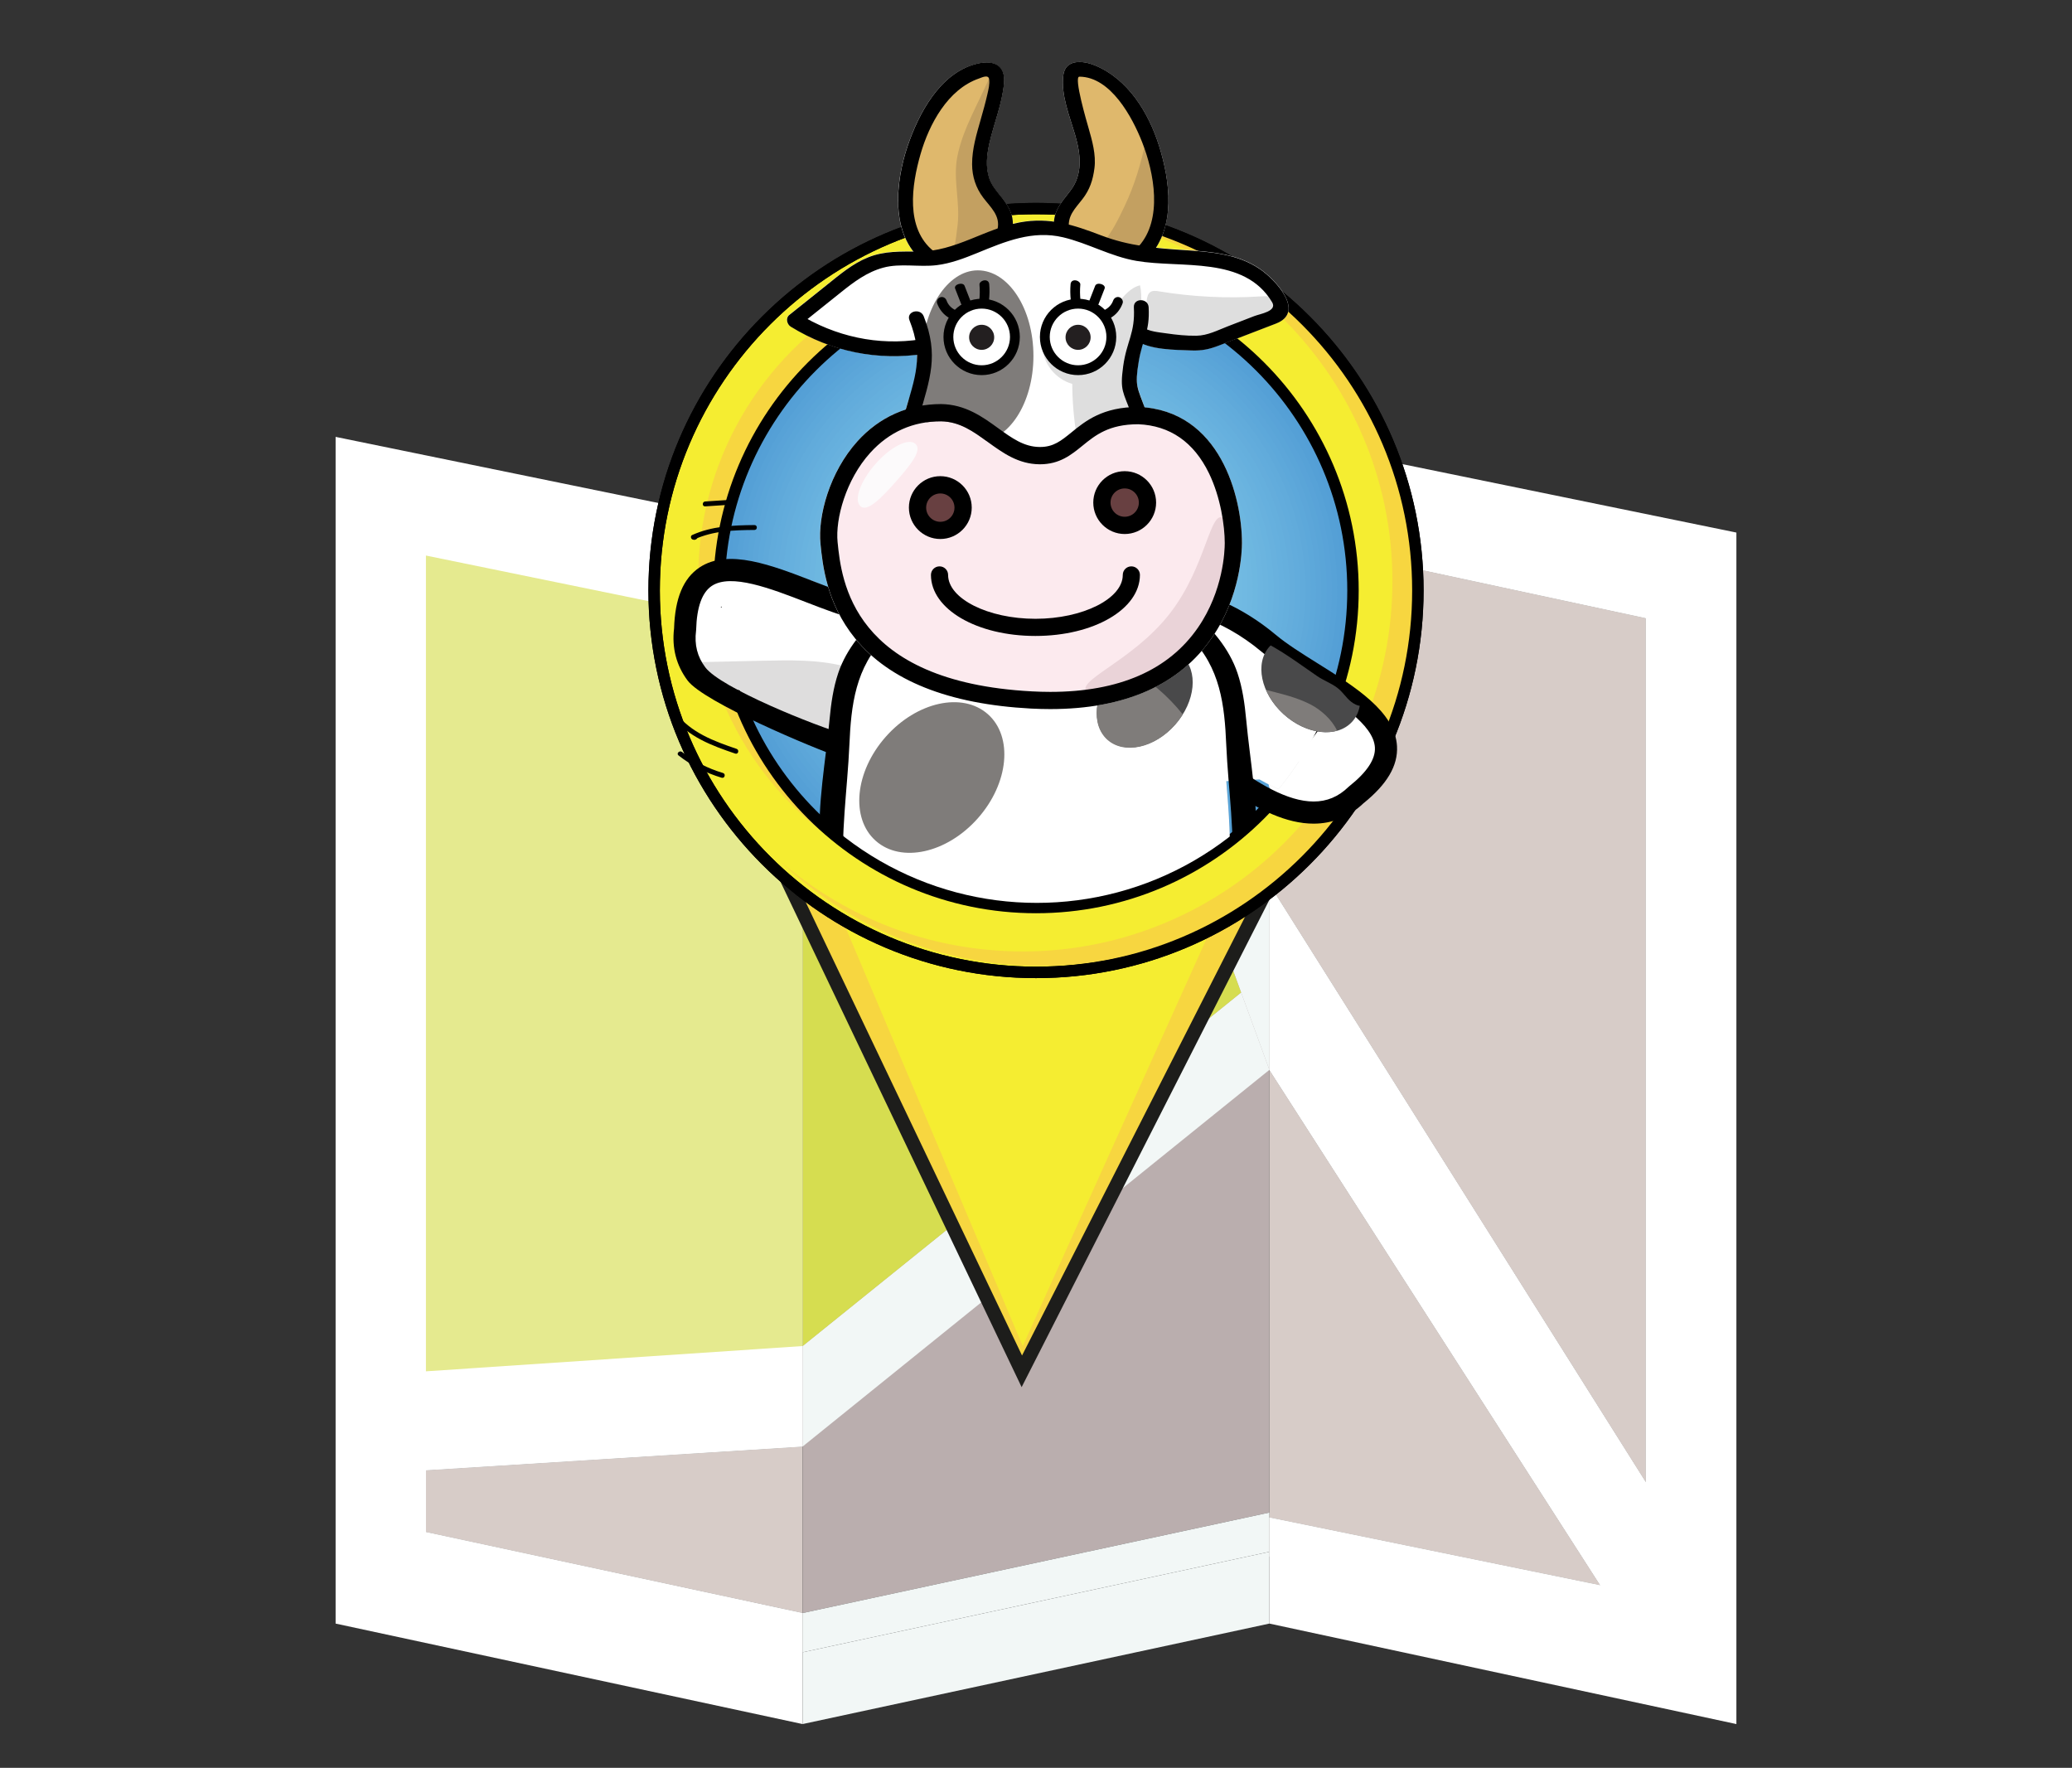 <svg enable-background="new 0 0 444.58 379.28" viewBox="0 0 444.58 379.28" xmlns="http://www.w3.org/2000/svg" xmlns:xlink="http://www.w3.org/1999/xlink"><rect x="0" y="0" width="444.58" height="379.28" fill="#333333" stroke="none"/><clipPath id="a"><circle cx="222.29" cy="126.68" r="68.02"/></clipPath><clipPath id="b"><circle cx="222.29" cy="126.68" r="68.02"/></clipPath><clipPath id="c"><circle cx="222.29" cy="126.68" r="68.02"/></clipPath><clipPath id="d"><circle cx="222.29" cy="126.68" r="68.02"/></clipPath><clipPath id="e"><circle cx="222.29" cy="126.68" r="68.02"/></clipPath><clipPath id="f"><circle cx="222.29" cy="126.68" r="68.02"/></clipPath><clipPath id="g"><circle cx="222.29" cy="126.68" r="68.02"/></clipPath><clipPath id="h"><circle cx="222.29" cy="126.68" r="68.02"/></clipPath><clipPath id="i"><circle cx="222.29" cy="126.68" r="68.02"/></clipPath><clipPath id="j"><circle cx="222.29" cy="126.68" r="68.02"/></clipPath><clipPath id="k"><circle cx="222.29" cy="126.68" r="68.02"/></clipPath><clipPath id="l"><circle cx="222.29" cy="126.68" r="68.02"/></clipPath><clipPath id="m"><circle cx="222.29" cy="126.68" r="68.02"/></clipPath><clipPath id="n"><circle cx="222.29" cy="126.68" r="68.02"/></clipPath><clipPath id="o"><circle cx="222.29" cy="126.68" r="68.02"/></clipPath><clipPath id="p"><circle cx="222.29" cy="126.68" r="68.02"/></clipPath><clipPath id="q"><circle cx="222.29" cy="126.68" r="68.02"/></clipPath><clipPath id="r"><circle cx="222.29" cy="126.68" r="68.02"/></clipPath><clipPath id="s"><circle cx="222.29" cy="126.68" r="68.02"/></clipPath><clipPath id="t"><circle cx="222.29" cy="126.68" r="68.02"/></clipPath><clipPath id="u"><circle cx="222.29" cy="126.68" r="68.02"/></clipPath><clipPath id="v"><circle cx="222.29" cy="126.68" r="68.02"/></clipPath><clipPath id="w"><circle cx="222.29" cy="126.68" r="68.02"/></clipPath><clipPath id="x"><circle cx="222.29" cy="126.68" r="68.02"/></clipPath><clipPath id="y"><circle cx="222.29" cy="126.68" r="68.02"/></clipPath><clipPath id="z"><circle cx="222.29" cy="126.68" r="68.02"/></clipPath><clipPath id="A"><circle cx="222.29" cy="126.68" r="68.02"/></clipPath><clipPath id="B"><circle cx="222.29" cy="126.68" r="68.02"/></clipPath><clipPath id="C"><circle cx="222.29" cy="126.68" r="68.02"/></clipPath><clipPath id="D"><circle cx="222.29" cy="126.68" r="68.02"/></clipPath><clipPath id="E"><circle cx="222.29" cy="126.68" r="68.02"/></clipPath><clipPath id="F"><circle cx="222.29" cy="126.68" r="68.02"/></clipPath><clipPath id="G"><circle cx="222.29" cy="126.68" r="68.02"/></clipPath><clipPath id="H"><circle cx="222.29" cy="126.68" r="68.02"/></clipPath><clipPath id="I"><circle cx="222.29" cy="126.68" r="68.02"/></clipPath><clipPath id="J"><circle cx="222.29" cy="126.68" r="68.02"/></clipPath><clipPath id="K"><circle cx="222.29" cy="126.68" r="68.02"/></clipPath><clipPath id="L"><circle cx="222.29" cy="126.68" r="68.02"/></clipPath><clipPath id="M"><circle cx="222.29" cy="126.68" r="68.02"/></clipPath><clipPath id="N"><circle cx="222.29" cy="126.68" r="68.02"/></clipPath><clipPath id="O"><circle cx="222.29" cy="126.68" r="68.02"/></clipPath><clipPath id="P"><circle cx="222.29" cy="126.68" r="68.02"/></clipPath><clipPath id="Q"><circle cx="222.29" cy="126.68" r="68.02"/></clipPath><clipPath id="R"><circle cx="222.29" cy="126.68" r="68.02"/></clipPath><clipPath id="S"><circle cx="222.29" cy="126.68" r="68.02"/></clipPath><clipPath id="T"><circle cx="222.29" cy="126.68" r="68.02"/></clipPath><clipPath id="U"><circle cx="222.29" cy="126.68" r="68.02"/></clipPath><clipPath id="V"><circle cx="222.29" cy="126.68" r="68.02"/></clipPath><clipPath id="W"><circle cx="222.29" cy="126.68" r="68.02"/></clipPath><clipPath id="X"><circle cx="222.29" cy="126.68" r="68.02"/></clipPath><clipPath id="Y"><circle cx="222.29" cy="126.68" r="68.02"/></clipPath><clipPath id="Z"><circle cx="222.29" cy="126.68" r="68.02"/></clipPath><clipPath id="aa"><circle cx="222.29" cy="126.68" r="68.02"/></clipPath><clipPath id="ab"><circle cx="222.29" cy="126.68" r="68.02"/></clipPath><clipPath id="ac"><circle cx="222.29" cy="126.68" r="68.02"/></clipPath><clipPath id="ad"><circle cx="222.29" cy="126.68" r="68.02"/></clipPath><clipPath id="ae"><circle cx="222.29" cy="126.68" r="68.02"/></clipPath><clipPath id="af"><circle cx="222.29" cy="126.68" r="68.02"/></clipPath><clipPath id="ag"><circle cx="222.29" cy="126.68" r="68.02"/></clipPath><clipPath id="ah"><circle cx="222.29" cy="126.68" r="68.02"/></clipPath><clipPath id="ai"><circle cx="222.29" cy="126.68" r="68.02"/></clipPath><clipPath id="aj"><circle cx="222.46" cy="126.39" r="67.32"/></clipPath><clipPath id="ak"><circle cx="222.46" cy="126.39" r="67.32"/></clipPath><clipPath id="al"><circle cx="222.97" cy="127.37" r="67.33"/></clipPath><path d="m172.21 310.35v35.72h-.04l-80.78-17.37v-13.26z" fill="#d7ccc8"/><path d="m172.21 114.26v196.09l-80.82 5.09v13.26l80.78 17.37h.04v23.82l-100.2-21.56v-254.6z" fill="#fff"/><path d="m272.37 93.73v13.1l-100.16 20.53v-13.1z" fill="#f2f7f6"/><path d="m272.37 115.33v209.18l-1.73.37-98.43 21.19v-210.33l1.64-.33 57.49-11.79 17.66-3.65 23.12-4.72z" fill="#baaeae"/><path d="m172.21 354.49 100.16-21.56v15.4l-100.16 21.56z" fill="#f2f7f6"/><path d="m343.37 340.12-69.36-14.21-1.64-.33v-96.05z" fill="#d7ccc8"/><path d="m353.14 132.62v185.41l-80.77-128.29v-74.49z" fill="#d7ccc8"/><path d="m372.57 114.26v255.63l-100.2-21.56v-22.75l1.64.33 69.36 14.21-71-110.59v-39.79l80.77 128.29v-185.41l-80.77-17.37v-21.52z" fill="#fff"/><path d="m91.39 119.19 79.13 16.22 1.68.33v-8.38l-89.03-18.23v226.23l89.03 19.14v-8.42h-.04l-80.77-17.38z" fill="#fff"/><path d="m272.37 106.83v8.5l-.25-.08-98.27 20.16-1.64.33v-8.38z" fill="#f2f7f6"/><path d="m272.37 324.51v8.42l-100.16 21.56v-8.42l98.43-21.19z" fill="#f2f7f6"/><path d="m361.36 125.96v226.23l-88.99-18.23v-8.38l1.64.33 69.36 14.21 9.77 2.01v-209.51l-80.77-17.37v-8.42z" fill="#fff"/><path d="m353.14 318.03v24.1l-9.77-2.01-71-110.59v-39.79z" fill="#fff"/><path d="m272.37 189.74v39.79l-38.84-106.36 15.47-3.2z" fill="#f2f7f6"/><path d="m272.37 229.53-100.16 80.82v-21.56l94.1-75.85z" fill="#f2f7f6"/><path d="m172.21 288.79v21.56l-80.82 5.09-.9.04v-21.23l.9-.04z" fill="#fff"/><path d="m266.29 212.94-94.08 75.85v-153.05l61.31-12.57z" fill="#d6dd50"/><path d="m172.21 135.74v153.05l-80.82 5.42v-175.02z" fill="#e5ea8f"/><path d="m168.3 187.44 50.95 106.77 53.12-104.47" fill="#f7d640" stroke="#1d1d1b" stroke-miterlimit="10" stroke-width="3"/><path d="m178.01 190.91 41.44 97.88 43.21-95.77" fill="#f5ed31"/><circle cx="222.29" cy="126.68" fill="#f5ed31" r="81.94"/><path d="m222.29 209.85c-45.86 0-83.16-37.31-83.16-83.16s37.31-83.16 83.16-83.16 83.16 37.31 83.16 83.16-37.3 83.16-83.16 83.16zm0-163.88c-44.51 0-80.71 36.2-80.71 80.71s36.2 80.71 80.71 80.71 80.71-36.2 80.71-80.71-36.21-80.71-80.71-80.71z"/><path d="m231.18 45.88c-2.31-.23-4.61-.34-6.88-.37.93.06 1.85.13 2.78.22 43.63 4.25 75.56 43.07 71.31 86.71s-43.07 75.56-86.71 71.31c-17.05-1.66-32.32-8.61-44.34-19.06 12.65 12.16 29.33 20.31 48.16 22.15 44.45 4.33 83.99-28.19 88.32-72.63 4.32-44.46-28.2-84-72.64-88.33z" fill="#f7d640"/><path d="m222.29 209.85c-45.86 0-83.16-37.31-83.16-83.16s37.31-83.16 83.16-83.16 83.16 37.31 83.16 83.16-37.3 83.16-83.16 83.16zm0-163.88c-44.51 0-80.71 36.2-80.71 80.71s36.2 80.71 80.71 80.71 80.71-36.2 80.71-80.71-36.21-80.71-80.71-80.71z"/><circle cx="218.99" cy="123.97" fill="#f7d640" r="69.17"/><path clip-path="url(#a)" d="m154.27 58.67h136.03v136.03h-136.03z" fill="#529dd5"/><circle clip-path="url(#b)" cx="222.29" cy="126.68" fill="#529dd5" r="68.02"/><circle clip-path="url(#c)" cx="222.29" cy="126.68" fill="#549fd6" r="66.88"/><circle clip-path="url(#d)" cx="222.29" cy="126.68" fill="#55a0d6" r="65.75"/><circle clip-path="url(#e)" cx="222.29" cy="126.68" fill="#57a2d7" r="64.61"/><circle clip-path="url(#f)" cx="222.29" cy="126.68" fill="#59a3d8" r="63.48"/><circle clip-path="url(#g)" cx="222.29" cy="126.68" fill="#5aa5d8" r="62.35"/><circle clip-path="url(#h)" cx="222.29" cy="126.68" fill="#5ca6d9" r="61.21"/><circle clip-path="url(#i)" cx="222.29" cy="126.68" fill="#5da8da" r="60.08"/><circle clip-path="url(#j)" cx="222.29" cy="126.68" fill="#5fa9da" r="58.95"/><circle clip-path="url(#k)" cx="222.29" cy="126.68" fill="#61abdb" r="57.81"/><circle clip-path="url(#l)" cx="222.29" cy="126.68" fill="#62acdc" r="56.68"/><circle clip-path="url(#m)" cx="222.29" cy="126.68" fill="#64addc" r="55.55"/><circle clip-path="url(#n)" cx="222.29" cy="126.68" fill="#65afdd" r="54.41"/><circle clip-path="url(#o)" cx="222.29" cy="126.68" fill="#66b0de" r="53.28"/><circle clip-path="url(#p)" cx="222.29" cy="126.68" fill="#68b1de" r="52.15"/><circle clip-path="url(#q)" cx="222.29" cy="126.68" fill="#69b3df" r="51.01"/><circle clip-path="url(#r)" cx="222.29" cy="126.68" fill="#6bb4df" r="49.88"/><circle clip-path="url(#s)" cx="222.29" cy="126.68" fill="#6cb5e0" r="48.75"/><circle clip-path="url(#t)" cx="222.29" cy="126.68" fill="#6db7e0" r="47.61"/><circle clip-path="url(#u)" cx="222.29" cy="126.68" fill="#6fb8e1" r="46.48"/><circle clip-path="url(#v)" cx="222.29" cy="126.68" fill="#70b9e2" r="45.34"/><circle clip-path="url(#w)" cx="222.29" cy="126.68" fill="#71bae2" r="44.21"/><circle clip-path="url(#x)" cx="222.29" cy="126.68" fill="#73bbe3" r="43.08"/><circle clip-path="url(#y)" cx="222.29" cy="126.68" fill="#74bde3" r="41.94"/><circle clip-path="url(#z)" cx="222.29" cy="126.68" fill="#75bee4" r="40.81"/><circle clip-path="url(#A)" cx="222.29" cy="126.68" fill="#76bfe4" r="39.67"/><circle clip-path="url(#B)" cx="222.29" cy="126.68" fill="#77c0e5" r="38.54"/><circle clip-path="url(#C)" cx="222.29" cy="126.68" fill="#78c1e5" r="37.41"/><circle clip-path="url(#D)" cx="222.29" cy="126.68" fill="#7ac2e5" r="36.27"/><circle clip-path="url(#E)" cx="222.29" cy="126.68" fill="#7bc3e6" r="35.14"/><circle clip-path="url(#F)" cx="222.29" cy="126.68" fill="#7cc4e6" r="34.01"/><circle clip-path="url(#G)" cx="222.29" cy="126.68" fill="#7dc5e7" r="32.87"/><circle clip-path="url(#H)" cx="222.29" cy="126.68" fill="#7ec6e7" r="31.74"/><circle clip-path="url(#I)" cx="222.29" cy="126.68" fill="#7fc7e8" r="30.61"/><circle clip-path="url(#J)" cx="222.29" cy="126.68" fill="#80c8e8" r="29.47"/><circle clip-path="url(#K)" cx="222.29" cy="126.68" fill="#81c9e8" r="28.34"/><circle clip-path="url(#L)" cx="222.29" cy="126.68" fill="#82c9e9" r="27.21"/><circle clip-path="url(#M)" cx="222.29" cy="126.68" fill="#83cae9" r="26.07"/><circle clip-path="url(#N)" cx="222.29" cy="126.68" fill="#83cbea" r="24.94"/><circle clip-path="url(#O)" cx="222.29" cy="126.68" fill="#84ccea" r="23.81"/><circle clip-path="url(#P)" cx="222.29" cy="126.68" fill="#85cdea" r="22.67"/><circle clip-path="url(#Q)" cx="222.29" cy="126.68" fill="#86cdeb" r="21.54"/><circle clip-path="url(#R)" cx="222.29" cy="126.68" fill="#87ceeb" r="20.41"/><circle clip-path="url(#S)" cx="222.29" cy="126.68" fill="#87cfeb" r="19.27"/><circle clip-path="url(#T)" cx="222.29" cy="126.68" fill="#88cfeb" r="18.14"/><circle clip-path="url(#U)" cx="222.29" cy="126.68" fill="#89d0ec" r="17.01"/><circle clip-path="url(#V)" cx="222.29" cy="126.68" fill="#89d1ec" r="15.87"/><circle clip-path="url(#W)" cx="222.29" cy="126.68" fill="#8ad1ec" r="14.74"/><circle clip-path="url(#X)" cx="222.29" cy="126.68" fill="#8ad2ed" r="13.61"/><circle clip-path="url(#Y)" cx="222.29" cy="126.68" fill="#8bd2ed" r="12.47"/><circle clip-path="url(#Z)" cx="222.29" cy="126.68" fill="#8bd3ed" r="11.33"/><circle clip-path="url(#aa)" cx="222.29" cy="126.68" fill="#8cd3ed" r="10.2"/><circle clip-path="url(#ab)" cx="222.29" cy="126.68" fill="#8cd3ed" r="9.07"/><circle clip-path="url(#ac)" cx="222.29" cy="126.68" fill="#8dd4ed" r="7.93"/><circle clip-path="url(#ad)" cx="222.29" cy="126.68" fill="#8dd4ee" r="6.8"/><circle clip-path="url(#ae)" cx="222.29" cy="126.68" fill="#8dd4ee" r="5.67"/><g fill="#8ed5ee"><circle clip-path="url(#af)" cx="222.29" cy="126.68" r="4.53"/><circle clip-path="url(#ag)" cx="222.29" cy="126.68" r="3.4"/><circle clip-path="url(#ah)" cx="222.29" cy="126.68" r="2.27"/><circle clip-path="url(#ai)" cx="222.29" cy="126.68" r="1.13"/></g><path d="m222.29 195.93c-38.18 0-69.24-31.06-69.24-69.24s31.06-69.24 69.24-69.24 69.24 31.06 69.24 69.24-31.06 69.24-69.24 69.24zm0-136.03c-36.83 0-66.79 29.96-66.79 66.79s29.96 66.79 66.79 66.79 66.79-29.96 66.79-66.79-29.96-66.79-66.79-66.79z"/><path d="m165.28 142.19c-1.01.14-2.06-.68-2.57-1.46-.78-1.2-.31-2.05 0-3.32.3-1.26.37-2.5-.05-3.73-.38-1.1-1.32-1.77-1.77-2.78-.53-1.2-.09-2.64-.67-3.93-.54-1.22-1.52-2.1-2.74-2.6-2.57-1.05-5.16 0-7.08 1.82-3.74 3.56-5.24 9.75-3.29 14.57 2.15 5.3 9.66 7.12 14.71 7.96 3.36.55 4.99-3.36 2.27-5.38-3.24-2.41-4.6-6.32-4.24-10.24.15-1.57-1.47-2.97-2.94-2.94-3.53.05-7.7 1.08-8.29 5.18-.22 1.55.14 3.17 1.2 4.36.53.6 1.22 1.06 2 1.31.41.09.83.16 1.25.2.71.02.64-.02-.2-.15-.45-.59-.9-1.17-1.35-1.76.61 2.73 2.38 4.05 5.21 3.4 3.42-.79 6.82-2.14 10.18-3.19 1.9-.6 2.62-2.59 1.76-4.32-.56-1.14-1.3-2.07-2.3-2.86-.96 1.64-1.91 3.28-2.87 4.92 3.5.5 7.01.99 10.5 1.49-.24-1.8-.47-3.59-.7-5.38-1.94 1.05-3.93 1.84-6.05 2.42-3.65 1.02-2.1 6.7 1.57 5.68 2.6-.73 5.08-1.74 7.46-3.02 2.06-1.11 1.86-5.02-.7-5.38-3.5-.5-7.01-.99-10.5-1.49-2.48-.35-5.5 2.86-2.87 4.92.68.53 1 .89 1.38 1.66.59-1.44 1.17-2.88 1.76-4.32-1.85.58-3.7 1.16-5.55 1.74-.93.29-1.85.58-2.78.87-.31.1-.62.19-.93.29-1.23.25-1.24.38 0 .4.45.59.9 1.17 1.35 1.76-.31-1.7-1.13-3.26-3.03-3.5-.28-.04-.56-.07-.85-.09.92.36 1.15.75.7 1.16.43.11 2.07-.4 2.66-.41-.98-.98-1.96-1.96-2.94-2.94-.56 6.12 2.31 11.72 7.16 15.32.76-1.8 1.51-3.59 2.27-5.38-3.53-.58-10.69-1.62-11.19-5.99-.22-1.93.3-3.95 1.4-5.55.29-.43.64-.77.99-1.16.49-.55.62-.26.48-.61-.22-.55-.26 1.05-.25 1.13.04.63.15 1.18.37 1.77.34.93 1.03 1.51 1.47 2.35.5.97.14 1.37-.1 2.44-.41 1.85-.2 3.74.62 5.46 1.81 3.78 5.64 5.55 9.66 4.99 3.72-.54 2.13-6.21-1.58-5.69z" fill="#fff"/><path d="m275.76 169.81c2.32.67 4.64.9 7.04.58-.26-1.93-.52-3.86-.79-5.78-2.13.73-4.04.77-6.19.08-1.71-.54-3.89.96-3.73 2.84.5 5.72 7.34 6.43 11.91 5.76 5.24-.77 9.83-4.14 11.33-9.34 1.24-4.3-.27-11.45-5.87-11.46-2.73 0-4.84 1.93-6.4 3.96-2.1 2.73-4.04 5.61-6.04 8.41-1.65 2.31 1.06 4.72 3.33 4.32 5.5-.97 10.31-4.71 12.58-9.82 1.52-3.43-3.55-6.43-5.08-2.97-1.72 3.89-4.87 6.37-9.05 7.11 1.11 1.44 2.22 2.88 3.33 4.32 1.92-2.69 3.71-5.59 5.84-8.12.88-1.05 1.18-1.73 1.74-.5.48 1.05.25 2.45-.12 3.49-.8 2.27-2.7 3.78-4.96 4.45-1.3.39-2.62.49-3.97.42-.6-.03-1.21-.08-1.79-.23-.21-.05-.42-.11-.63-.17-.61-.44-.68-.33-.23.33-1.24.95-2.48 1.89-3.73 2.84 3.07.98 6.27.96 9.32-.08 2.93-1 2.7-6.24-.79-5.78-1.91.25-3.62.17-5.48-.37-3.65-1.03-5.21 4.66-1.57 5.71z" fill="#fff"/><path clip-path="url(#aj)" d="m294.4 159.36c-.27-4.93-8.02-9.78-14.86-14.06-3.52-2.2-6.84-4.28-9.47-6.49-4.34-3.64-9.2-6.32-13.63-7.64-.22-.26-.44-.52-.67-.79-1.49-.34-3-.64-4.54-.87-7.12-4.87-12.58-5.61-23.44-4.9v.98c-1.91-.14-3.83-.3-5.76-.48-.07 0-.13-.01-.2-.02-.07 0-.13.01-.2.02-1.93.18-3.85.34-5.76.48v-.98c-9.71-.64-15.1-.11-21.22 3.48-.12 0-.23 0-.34 0 3.83 6.4 10.1 11.15 17.85 10.26.29-.03.56-.02.81.02 4.28-1.21 8.68-1.74 13.19-1.17 5.54.71 10.95 2.87 15.86 5.48 9.72 5.17 17.3 15.76 19.18 26.65 2.17 12.63-1.35 27.47-11.99 35.45-4.47 3.35-9.76 5.27-15.26 6.05-1.26.18-2.52.27-3.79.33 3.16 5.83-1.25 17.29 1.42 22.19 1.81 3.07 5.71 4.16 8.48 4.31 3.57.19 6.98-.94 9.59-3.12 4.95-4.12 7.24-8.94 9.17-14.6.77-2.24 1.19-4.59 1.61-6.9 1.54-8.39 2.51-16.88 3.24-25.35.57-6.67 0-13.37-.54-20.08 2.37-.15 4.75-.29 7.13-.37 3.77 2.18 7.54 3.68 10.98 3.68 2.85 0 5.29-1.02 7.47-3.12l.17-.15c3.81-2.99 5.66-5.79 5.52-8.29zm-8.77 2.23c-3.07 3.49-9.05 1.52-12.57-.05-4-1.78-9.11-4.89-10.1-9.53-.2-.91.01-1.9.66-2.56-1.03-1.89.35-4.81 2.85-3.86 4.71 1.78 9.8 2.23 14.33 4.58 3.79 1.97 8.61 7.12 4.83 11.42z" fill="#231f20" opacity=".15"/><path clip-path="url(#ak)" d="m294.4 159.36c-.27-4.93-8.02-9.78-14.86-14.06-3.52-2.2-6.84-4.28-9.47-6.49-4.34-3.64-9.2-6.32-13.63-7.64-.22-.26-.44-.52-.67-.79-1.49-.34-3-.64-4.54-.87-7.12-4.87-12.58-5.61-23.44-4.9v.98c-1.91-.14-3.83-.3-5.76-.48-.07 0-.13-.01-.2-.02-.07 0-.13.01-.2.02-1.93.18-3.85.34-5.76.48v-.98c-9.71-.64-15.1-.11-21.22 3.48-1.38-.04-2.75-.01-4.12.1-.32.31-.66.64-.99.98-.34.1-.68.21-1.02.33-.56.2-1.11.41-1.65.65-.18.48-.37.96-.57 1.43-.24-.17-.48-.34-.71-.51-2.27-1.6-4.54-3.21-7-4.5-3.79-2-7.93-3.2-12.05-4.39-3.23-.93-6.54-1.86-9.89-1.61s-6.8 1.94-8.22 4.98c-.73 1.56-.86 3.32-.94 5.03-.17 3.69-.1 7.39.21 11.07.05.57.1 1.15.34 1.67.49 1.05 1.61 1.62 2.65 2.11 4.08 1.94 8.16 3.88 12.24 5.81 2.02.96 4.04 1.92 6.06 2.88 3.39 1.61 6.84 3.24 10.55 3.8.06-.53.13-1.06.2-1.59-.17 3.63-.24 7.26-.43 10.88.44 0 .87.01 1.31.01.1.46.21.91.34 1.35-.52 6.38-1.01 12.76-.46 19.1.12 1.39.25 2.78.38 4.18-1.69 2.51-2.99 5.27-3.81 8.18-.67 2.36-1.03 4.78-1.39 7.2-.5 3.37-1 6.73-1.5 10.1-.28 1.89-.54 3.92.27 5.65.54 1.15 1.5 2.04 2.47 2.88 1.63 1.4 3.33 2.72 5.09 3.96 1.93 1.35 4.12 2.64 6.47 2.48 2.56-.17 4.66-2 6.54-3.74 6.27-5.77 12.67-11.73 16.47-19.35 1.48.22 2.97.44 4.48.43.6 0 1.09.15 1.48.42h11.97c4.52 5.37-.7 18.05 2.15 23.28 1.81 3.07 5.71 4.16 8.48 4.31 3.57.19 6.98-.94 9.59-3.12 4.95-4.12 7.24-8.94 9.17-14.6.77-2.24 1.19-4.59 1.61-6.9 1.54-8.39 2.51-16.88 3.24-25.35.57-6.67 0-13.37-.54-20.08 2.37-.15 4.75-.29 7.13-.37 3.77 2.18 7.54 3.68 10.98 3.68 2.85 0 5.29-1.02 7.47-3.12l.17-.15c3.82-2.98 5.67-5.78 5.53-8.28z" fill="#fff"/><path d="m180.07 156.91c-.11.48-.24.98-.56 1.35-.63.73-1.75.75-2.7.57-4.92-.91-8.61-5.08-13.35-6.66-1.24-.41-2.53-.64-3.8-.95-4.94-1.21-9.96-4.23-11.32-9.13 5.21-.11 10.41-.23 15.61-.34 5.61-.12 11.3-.24 16.77 1.08.63 4.69.41 9.48-.65 14.08z" fill="#231f20" opacity=".15"/><path clip-path="url(#al)" d="m267.38 154.32c-.31-3.33-.78-6.72-1.86-9.93-1.74-5.19-5.62-9.83-10.07-13.47-11.9-9.72-15.59-10.42-30.9-9.05-.62.05-1.24.11-1.86.17-.62-.05-1.24-.11-1.86-.17-15.31-1.37-19-.68-30.9 9.05-4.46 3.64-8.33 8.28-10.07 13.47-1.08 3.21-1.55 6.6-1.86 9.93-.84 9.04-2.64 18.18-2.05 27.23.3 4.54.69 9.08 1.17 13.62-.39.83-.77 1.66-1.14 2.5-1.48 3.39-2.26 6.83-3.12 10.43-1.64 6.88-2.38 13.16 1.42 19.61 3.01 5.11 10.55 10.61 16.86 8.86 3.41-.95 5.21-2.22 7.03-4.39l5.93-8.47c.99-1.47 1.86-2.75 2.66-3.81l5.38-7.68-1.88-1.31c-7.59 2.15-11.97 16.7-17.77 19.98-3.49 1.83-7.4.61-9.77-.84-3.05-1.87-5.1-4.88-5.82-8.41-1.36-6.69-.08-12.52 2.04-18.91.43-1.31.96-2.58 1.52-3.84 0-.07 1.03-3.72 1.18-4.53-.19-1.88-.37-3.75-.53-5.63-.83-9.62.72-19.3 1.14-28.94.37-8.4 1.23-16.62 7.87-23.21 10.36-10.28 14.69-11.86 27.32-10.92v.98c1.68-.14 3.37-.3 5.07-.48.06 0 .11-.01.17-.02.06 0 .11.01.17.02 1.7.18 3.39.34 5.07.48v-.98c12.64-.95 16.96.64 27.32 10.92 6.65 6.59 7.51 14.81 7.87 23.21.42 9.64 1.97 19.33 1.14 28.94-.73 8.47-1.7 16.96-3.24 25.35-.42 2.31-.85 4.66-1.61 6.9-1.93 5.66-4.22 10.48-9.17 14.6-2.62 2.17-6.02 3.3-9.59 3.12-2.77-.14-6.67-1.24-8.48-4.31-2.85-5.23 2.36-17.91-2.15-23.28h-13.7c1.54 1.04 3.05 2.1 4.66 3.03 1.03 0 4.01.04 4.24.33 2.07 1.99 1.47 6.77 1.45 15.56.05 3.86.42 5.99 3.36 9.11 4.17 4.43 13.5 4.27 18.89 2.11 6.81-2.72 9.8-7.6 12.4-13.37 1.36-3.02 2.7-5.88 3.43-9.06.73-3.2 1.25-6.43 1.74-9.67 1.39-9.16 2.35-18.38 2.95-27.61.59-9.04-1.21-18.18-2.05-27.22z"/><path d="m299.75 160.1c-.41-7.39-8.89-12.69-17.09-17.82-3.38-2.11-6.56-4.11-8.94-6.1-7.22-6.04-15.56-9.66-22.31-9.66-.01 0-.03 0-.04 0 1.21 1.08 2.5 2.31 3.9 3.7.64.64 1.24 1.3 1.78 1.96 4.43 1.31 9.29 4 13.63 7.64 2.62 2.2 5.95 4.28 9.47 6.49 6.84 4.28 14.59 9.13 14.86 14.06.14 2.51-1.71 5.3-5.51 8.32l-.17.15c-2.17 2.1-4.62 3.12-7.47 3.12-5.6 0-12.1-3.95-18.02-8.43.17 2.08.33 4.15.46 6.22 5.68 3.93 11.71 6.96 17.56 6.96 4.04 0 7.64-1.47 10.68-4.36 5.08-4.08 7.44-8.08 7.21-12.25z"/><path d="m151.33 143.17c-1.71-2.28-2.36-4.85-1.98-7.85l.02-.23c.13-4.84 1.27-8 3.36-9.39 4.11-2.73 12.64.56 20.16 3.47 3.87 1.5 7.53 2.91 10.87 3.7 5.4 1.27 10.35 3.48 14.04 6.16.9.03 1.81.11 2.75.25 1.95.29 3.69.58 5.29.9-4.08-5.35-11.91-9.81-20.99-11.94-3.01-.71-6.53-2.07-10.24-3.5-9.02-3.49-18.35-7.1-24.51-3-3.48 2.32-5.27 6.6-5.47 13.1-.5 4.17.49 7.93 2.91 11.17 3.46 4.62 26.82 14.48 33.28 16.67 1.73-1.14-.75-3.84 1.01-4.94-7.06-2.04-27.18-10.14-30.5-14.57z"/><ellipse cx="199.87" cy="166.89" fill="#7f7c7a" rx="18.14" ry="13.19" transform="matrix(.663 -.749 .749 .663 -57.58 205.866)"/><ellipse cx="245.57" cy="149.78" fill="#49494a" rx="11.99" ry="8.71" transform="matrix(.663 -.749 .749 .663 -29.369 234.309)"/><path d="m290.94 151.19c-1.56-.72-2.22-1.95-3.39-3.1-1.36-1.33-3.35-1.95-4.92-3.03-3.29-2.26-6.49-4.65-9.98-6.59-.08.08-.16.15-.24.23-3.24 3.56-1.9 10.05 2.99 14.51s11.49 5.19 14.73 1.63c.87-.96 1.4-2.12 1.63-3.41-.27-.03-.54-.11-.82-.24z" fill="#49494a"/><path d="m242.44 143.67c-.67-.36-1.35-.7-2.04-1.04-.47.42-.92.86-1.35 1.35-4.39 4.96-5.02 11.56-1.42 14.75s10.08 1.76 14.47-3.19c.64-.73 1.2-1.49 1.68-2.27-3.17-3.96-7.04-7.31-11.34-9.6z" fill="#7f7c7a"/><path d="m281.24 151.16c-3.04-1.58-6.34-2.3-9.6-3.15.8 1.83 2.06 3.64 3.76 5.19 3.58 3.26 8.07 4.52 11.49 3.57-1.08-2.4-3.53-4.51-5.65-5.61z" fill="#7f7c7a"/><path d="m270.4 57.73c-4.77-3.28-10.54-3.74-16.12-4.1-2.13-.14-4.19-.28-6.22-.51 4.02-6.31 2.8-14.93.65-21.77-2.23-7.11-6.63-14.37-13.77-17.31-2.55-1.05-6.33-1.41-6.79 2.1-.55 4.28 1.4 8.88 2.57 12.94 1.18 4.1 1.66 8.37-1.1 11.91-1.72 2.21-3.27 3.95-3.47 6.54-2.33-.32-4.72-.32-7.33.15-.51.09-1.02.21-1.52.33 0-2.07-.84-3.65-2.31-5.52-1.04-1.33-2.19-2.56-2.74-4.18-.84-2.48-.54-5.07.02-7.57.98-4.28 2.72-8.41 3.13-12.81.4-4.32-2.66-5.1-6.2-4.13-7.65 2.09-12.14 10.67-14.48 17.56-2.32 6.84-3.5 16.48 1.19 22.57-3.34-.01-6.52-.03-9.71 1.27-3.3 1.33-6.07 3.71-8.82 5.91-2.68 2.15-5.37 4.29-8.05 6.44-.82.66-.47 2 .32 2.49 8.2 5.06 17.53 7.14 27.03 6.05.36 5.72-.87 6.47-2.36 11.77-3.92 1.27-7.43 3.57-10.36 6.81-6 6.64-8.53 16.1-7.93 22.02.45 4.45 1.29 12.73 7.44 20.29 7.35 9.04 20.05 14.1 37.73 15.04 1.4.07 2.8.11 4.14.11 16.01 0 27.7-5.18 34.75-15.4 6.08-8.83 6.39-18.4 6.39-20.24 0-9.55-4.42-27.56-20.9-29.09-1.66-4.9-2.14-4.7-1.28-9.82.22-1.3.5-2.58.79-3.86 3.13 1.33 7.56 1.32 10.58 1.43 2.16.08 3.76-.26 5.77-1.03 4.1-1.58 8.19-3.16 12.29-4.73 6.51-2.49-.15-9.48-3.33-11.66z" fill="#fff"/><path d="m210.37 34.99c.16 1.35.69 2.62 1.21 3.88 1.11 2.66 2.23 5.33 3.34 8 .26.63.53 1.32.34 1.98-.23.78-1.01 1.23-1.74 1.59-4.67 2.29-9.75 3.74-14.92 4.26-2.92-2.89-4.32-7.07-4.43-11.18s.97-8.16 2.42-12c2.46-6.47 6.42-12.86 12.7-15.78.63-.29 1.31-.55 1.99-.47 1.22.15 2.07 1.39 2.22 2.62.15 1.22-.25 2.44-.6 3.62-.97 3.19-1.73 6.45-2.29 9.74-.21 1.24-.38 2.49-.24 3.74z" fill="#dfb86c"/><path d="m238.29 52.92c-3.18-.94-6.28-2.16-9.24-3.64-.41-.21-.83-.43-1.11-.79-.89-1.18.24-2.78 1.22-3.89 2.61-2.92 4.67-6.69 4.2-10.58-.14-1.15-.5-2.27-.81-3.39-1.26-4.43-1.93-9-2.47-13.58-.08-.7-.03-1.6.63-1.83.29-.1.62-.01.91.07 1.24.36 2.47.71 3.7 1.07 1.05.3 2.11.61 3.05 1.17 1.82 1.07 2.99 2.95 4.09 4.76 1.59 2.62 3.19 5.24 4.26 8.11 1.71 4.54 2.03 9.48 2.08 14.34.03 2.79-.2 5.96-2.37 7.71-2.2 1.78-5.42 1.27-8.14.47z" fill="#dfb86c"/><path d="m211.58 38.86c-.52-1.25-1.05-2.53-1.21-3.88-.14-1.25.03-2.5.24-3.74.55-3.29 1.32-6.55 2.29-9.74.36-1.18.75-2.39.6-3.62-.08-.71-.41-1.41-.9-1.92-2.39 5.75-6.05 11.62-7.21 17.74-.92 4.83.65 9.69.08 14.56-.2 1.66-.4 3.58-.84 5.38 3.07-.75 6.06-1.83 8.9-3.22.73-.36 1.51-.81 1.74-1.59.19-.66-.08-1.35-.34-1.98-1.12-2.65-2.24-5.32-3.35-7.99z" fill="#c3a061"/><path d="m248.81 44.75c-.05-4.85-.37-9.79-2.08-14.34-.2-.53-.42-1.05-.65-1.56-.08.43-.16.85-.24 1.28-.97 4.85-2.4 9.58-4.52 14.05-1.31 2.77-2.77 5.76-4.82 8.16.59.2 1.19.39 1.79.57 2.72.8 5.94 1.31 8.14-.46 2.18-1.74 2.41-4.92 2.38-7.7z" fill="#c3a061"/><path d="m221.74 76.37c0 10.15-5.35 18.37-11.94 18.37s-15.13-.34-11.94-18.37c0-9.73 5.35-18.37 11.94-18.37s11.94 8.23 11.94 18.37z" fill="#7f7c7a"/><path d="m201.9 90.39c-6.01 0-11.12 2.28-15.18 6.76-5.22 5.77-7.5 14.18-7 19.16.83 8.19 3.04 29.96 41.69 32.02 1.33.07 2.66.11 3.94.11 14.72 0 25.39-4.64 31.7-13.8 5.46-7.92 5.74-16.5 5.74-18.14 0-3.68-.89-9.82-3.39-14.97-3.25-6.69-8.36-10.23-15.18-10.51-6.3.01-9.17 2.34-11.95 4.6-2.41 1.96-4.91 3.99-9.11 3.99h-.13c-4.55-.04-7.86-2.45-11.07-4.77-3.1-2.27-6.04-4.39-10.06-4.45z" fill="#fceaee"/><path d="m258.52 136.43c-8.1 10.31-22.01 14.65-25.14 12.19s9.42-6.55 17.52-16.86 8.68-22.95 11.81-20.49c3.13 2.45 3.91 14.84-4.19 25.16z" fill="#ead3d8"/><g fill="#231f20" opacity=".15"><path d="m239.82 65.16c-.65.84-1.3 1.67-1.94 2.51-.26.34-.53.7-.68 1.1-.39 1.1.22 2.28.36 3.43.25 1.92-.81 3.83-2.29 5.08-.8.67-1.71 1.18-2.66 1.61-.16-.01-.32-.04-.48-.08-.55.52-1.35.74-2.33.34-2.29-.93-4.75-2.32-6.14-4.44.4 3.67 2.98 6.67 6.41 7.65.02 3.81.35 7.62.97 11.38.05.32.26.74.57.63 3.48-1.59 6.88-3.36 10.19-5.29.79-.47 1.68-1.1 1.67-2.03 0-.46-.25-.88-.39-1.31-.25-.75-.23-1.56-.19-2.35.22-4.74.69-9.48 1.41-14.17.41-2.66.89-5.39.31-8.01-2.05.51-3.5 2.28-4.79 3.95z"/><path d="m272.69 63.72c-.7-.23-1.46-.17-2.19-.13-7.3.47-14.65.1-21.87-1.09-.6-.1-1.28-.19-1.79.15-.56.38-.7 1.12-.79 1.8-.28 2.15-.51 4.31-.69 6.47-.04.51-.06 1.07.27 1.45.32.36.85.43 1.33.48 3.5.32 7.03.63 10.51.18 5.17-.68 9.96-3.01 14.6-5.39.98-.5 2.1-1.26 2.02-2.36-.05-.75-.69-1.33-1.4-1.56z"/></g><path d="m225.37 152.13c-1.35 0-2.74-.04-4.15-.11-17.68-.94-30.38-6-37.73-15.04-6.15-7.56-6.99-15.84-7.44-20.29-.6-5.92 1.93-15.38 7.93-22.02 4.72-5.22 10.92-7.98 17.94-7.98 5.21.07 8.92 2.76 12.2 5.14 2.99 2.16 5.57 4.04 8.94 4.07h.09c2.89 0 4.52-1.32 6.78-3.16 2.97-2.42 6.68-5.43 14.32-5.43h.07c17.53.7 22.16 19.39 22.16 29.18 0 1.83-.31 11.41-6.39 20.24-7.01 10.22-18.7 15.4-34.72 15.4zm-23.47-61.74c-6.01 0-11.12 2.28-15.18 6.76-5.22 5.77-7.5 14.18-7 19.16.83 8.19 3.04 29.96 41.69 32.02 1.33.07 2.66.11 3.94.11 14.72 0 25.39-4.64 31.7-13.8 5.46-7.92 5.74-16.5 5.74-18.14 0-3.68-.89-9.82-3.39-14.97-3.25-6.69-8.36-10.23-15.18-10.51-6.3.01-9.17 2.34-11.95 4.6-2.41 1.96-4.91 3.99-9.11 3.99h-.13c-4.55-.04-7.86-2.45-11.07-4.77-3.1-2.27-6.04-4.39-10.06-4.45z"/><path d="m201.76 115.64c-3.71 0-6.74-3.02-6.74-6.74s3.02-6.74 6.74-6.74 6.74 3.02 6.74 6.74-3.02 6.74-6.74 6.74z"/><path d="m241.32 114.57c-3.71 0-6.74-3.02-6.74-6.74s3.02-6.74 6.74-6.74c3.71 0 6.74 3.02 6.74 6.74s-3.02 6.74-6.74 6.74z"/><path d="m197.15 89.6c2.4-8.34 4.34-13.38 1.05-21.74-.74-1.88-3.81-1.06-3.06.84 3.1 7.86 1.21 12.21-1.05 20.05-.56 1.97 2.5 2.81 3.06.85z"/><path d="m245.85 88.09c-1.85-5.11-2.41-5.13-1.52-10.5.86-5.16 2.41-6.35 2.13-11.66-.11-2.03-3.28-2.04-3.17 0 .3 5.61-1.55 7.19-2.3 12.69-.72 5.26-.01 5.34 1.8 10.32.69 1.89 3.75 1.07 3.06-.85z"/><path d="m197.65 72.79c-9.26 1.45-18.43-.59-26.38-5.49.11.83.22 1.66.32 2.49 2.95-2.36 5.9-4.72 8.85-7.08 2.78-2.23 5.6-4.35 9.09-5.29 3.66-.99 7.69-.07 11.44-.53 3.05-.37 5.93-1.48 8.75-2.63 6-2.46 11.79-4.91 18.38-3.35 5.39 1.28 10.22 4.11 15.73 5.06 9.67 1.66 23.13-1.15 29.12 8.86 1.17 1.96-2.56 2.49-3.81 2.98-1.89.73-3.78 1.46-5.67 2.19-2.23.86-4.34 1.99-6.76 2.03-2.15.03-4.32-.2-6.45-.51-1.58-.23-3.74-.38-5.07-1.34-1.66-1.2-3.24 1.55-1.6 2.74 3.03 2.18 8.55 2.13 12.11 2.27 2.16.08 3.76-.26 5.77-1.03 4.1-1.58 8.19-3.16 12.29-4.73 6.47-2.49-.19-9.48-3.37-11.66-4.77-3.28-10.54-3.74-16.12-4.1-6.31-.4-12.03-.89-18-3.17-5.91-2.26-11.05-3.96-17.45-2.79-7.6 1.39-13.78 6.24-21.73 6.26-3.77.01-7.31-.18-10.88 1.27-3.3 1.33-6.07 3.71-8.82 5.91-2.68 2.15-5.37 4.29-8.05 6.44-.82.66-.47 2 .32 2.49 8.72 5.38 18.7 7.39 28.82 5.81 2.03-.36 1.17-3.41-.83-3.1z"/><path d="m200.31 53.88c-6.1-4.9-4.7-14.19-2.79-20.83 1.84-6.39 5.85-13.91 12.54-16.21.6-.21 2.04-.94 2.18.18.14 1.05-.14 2.14-.37 3.16-.41 1.83-.93 3.65-1.44 5.45-.9 3.18-1.86 6.28-1.85 9.61 0 2.63.82 5.1 2.39 7.17 1.61 2.12 3.67 3.83 3.08 6.71-.42 1.99 2.64 2.84 3.06.84.65-3.14-.2-5.07-2.09-7.5-1.04-1.33-2.19-2.56-2.74-4.18-.84-2.48-.54-5.07.02-7.57.98-4.28 2.72-8.41 3.13-12.81.4-4.32-2.66-5.1-6.2-4.13-7.65 2.09-12.14 10.67-14.48 17.56-2.62 7.73-3.8 19.05 3.33 24.77 1.57 1.29 3.83-.94 2.23-2.22z"/><path d="m246.57 55.08c5.77-6.39 4.52-16.14 2.14-23.74-2.23-7.11-6.63-14.37-13.77-17.31-2.55-1.05-6.33-1.41-6.79 2.1-.55 4.28 1.4 8.88 2.57 12.94 1.18 4.1 1.66 8.37-1.1 11.91-2.06 2.64-3.89 4.62-3.42 8.17.26 2 3.43 2.02 3.17 0-.37-2.84 1.22-4.29 2.87-6.41 1.59-2.05 2.25-4.06 2.59-6.65.38-2.91-.5-5.95-1.29-8.71-.28-.98-3.22-10.93-1.95-10.93 6.75.02 11.4 8.77 13.47 14.04 2.59 6.58 4.47 16.58-.73 22.35-1.37 1.52.86 3.77 2.24 2.24z"/><path d="m222.16 136.44c-12.57 0-22.41-5.75-22.41-13.09 0-1.02.82-1.84 1.84-1.84s1.84.82 1.84 1.84c0 5.1 8.58 9.41 18.74 9.41s18.74-4.31 18.74-9.41c0-1.02.82-1.84 1.84-1.84s1.84.82 1.84 1.84c-.02 7.34-9.86 13.09-22.43 13.09z"/><circle cx="210.61" cy="72.4" fill="#fff" r="6.57"/><circle cx="241.32" cy="107.83" fill="#684041" r="3.04"/><path d="m201.76 105.87c-1.67 0-3.04 1.36-3.04 3.04 0 1.67 1.36 3.04 3.04 3.04s3.04-1.36 3.04-3.04-1.36-3.04-3.04-3.04z" fill="#684041"/><circle cx="210.63" cy="72.37" fill="#231f20" r="2.69"/><path d="m204.82 66.44c-.79-.43-1.4-1.08-1.71-1.94-.19-.54-.71-.9-1.3-.74-.52.14-.93.76-.74 1.3.49 1.36 1.4 2.5 2.68 3.2 1.2.66 2.27-1.17 1.07-1.82z"/><path d="m208.25 64.61c-.43-1.09-.85-2.19-1.28-3.28-.35-.91-2.38-.33-2.03.59.43 1.09.85 2.19 1.28 3.28.35.9 2.39.32 2.03-.59z"/><path d="m212.21 64.38c.12-1.15.14-2.29.04-3.42-.04-.47-.36-.85-.99-.82-.52.02-1.14.45-1.1.91.1 1.13.09 2.27-.04 3.42-.12 1.12 1.96 1.02 2.09-.09z"/><path d="m210.63 80.48c-4.51 0-8.19-3.67-8.19-8.19s3.67-8.19 8.19-8.19 8.19 3.67 8.19 8.19-3.67 8.19-8.19 8.19zm0-14.27c-3.35 0-6.08 2.73-6.08 6.08s2.73 6.08 6.08 6.08 6.08-2.73 6.08-6.08-2.73-6.08-6.08-6.08z"/><circle cx="231.32" cy="72.37" fill="#231f20" r="2.69"/><path d="m237.13 66.44c.79-.43 1.4-1.08 1.71-1.94.19-.54.71-.9 1.3-.74.52.14.93.76.74 1.3-.49 1.36-1.4 2.5-2.68 3.2-1.2.66-2.27-1.17-1.07-1.82z"/><path d="m233.7 64.61c.43-1.09.85-2.19 1.28-3.28.35-.91 2.38-.33 2.03.59-.43 1.09-.85 2.19-1.28 3.28-.35.9-2.38.32-2.03-.59z"/><path d="m229.75 64.38c-.12-1.15-.14-2.29-.04-3.42.04-.47.36-.85.99-.82.52.02 1.14.45 1.1.91-.1 1.13-.09 2.27.04 3.42.12 1.12-1.97 1.02-2.09-.09z"/><path d="m231.32 80.48c-4.51 0-8.19-3.67-8.19-8.19s3.67-8.19 8.19-8.19 8.19 3.67 8.19 8.19-3.67 8.19-8.19 8.19zm0-14.27c-3.35 0-6.08 2.73-6.08 6.08s2.73 6.08 6.08 6.08 6.08-2.73 6.08-6.08-2.72-6.08-6.08-6.08z"/><path d="m192.43 103.1c-3.25 3.7-6.32 6.83-7.8 5.52-1.48-1.3-.05-5.36 3.2-9.06s7.08-5.65 8.57-4.35c1.48 1.31-.72 4.19-3.97 7.89z" fill="#fcfafb"/><path d="m148.92 114.72c-.01.01-.01.01 0 0 .03.33.07.65.12.98 4.06-1.84 8.45-1.96 12.84-2 .68 0 .68-1.06 0-1.05-4.6.04-9.12.22-13.37 2.14-.43.2-.28.85.13.97.36.1.51.08.82-.12.56-.37.04-1.29-.54-.92z"/><path d="m151.3 108.64c1.67-.11 3.35-.22 5.02-.33.68-.04.68-1.1 0-1.05-1.67.11-3.35.22-5.02.33-.67.04-.67 1.1 0 1.05z"/><path d="m144.28 153.74c3.37 4.35 8.43 6.22 13.48 7.94.65.22.92-.8.28-1.02-4.89-1.66-9.74-3.45-13.01-7.66-.41-.54-1.16.21-.75.74z"/><path d="m145.59 162.08c2.79 2.17 5.87 3.77 9.26 4.78.65.2.93-.82.28-1.02-3.21-.95-6.15-2.45-8.79-4.51-.54-.41-1.29.33-.75.75z"/></svg>